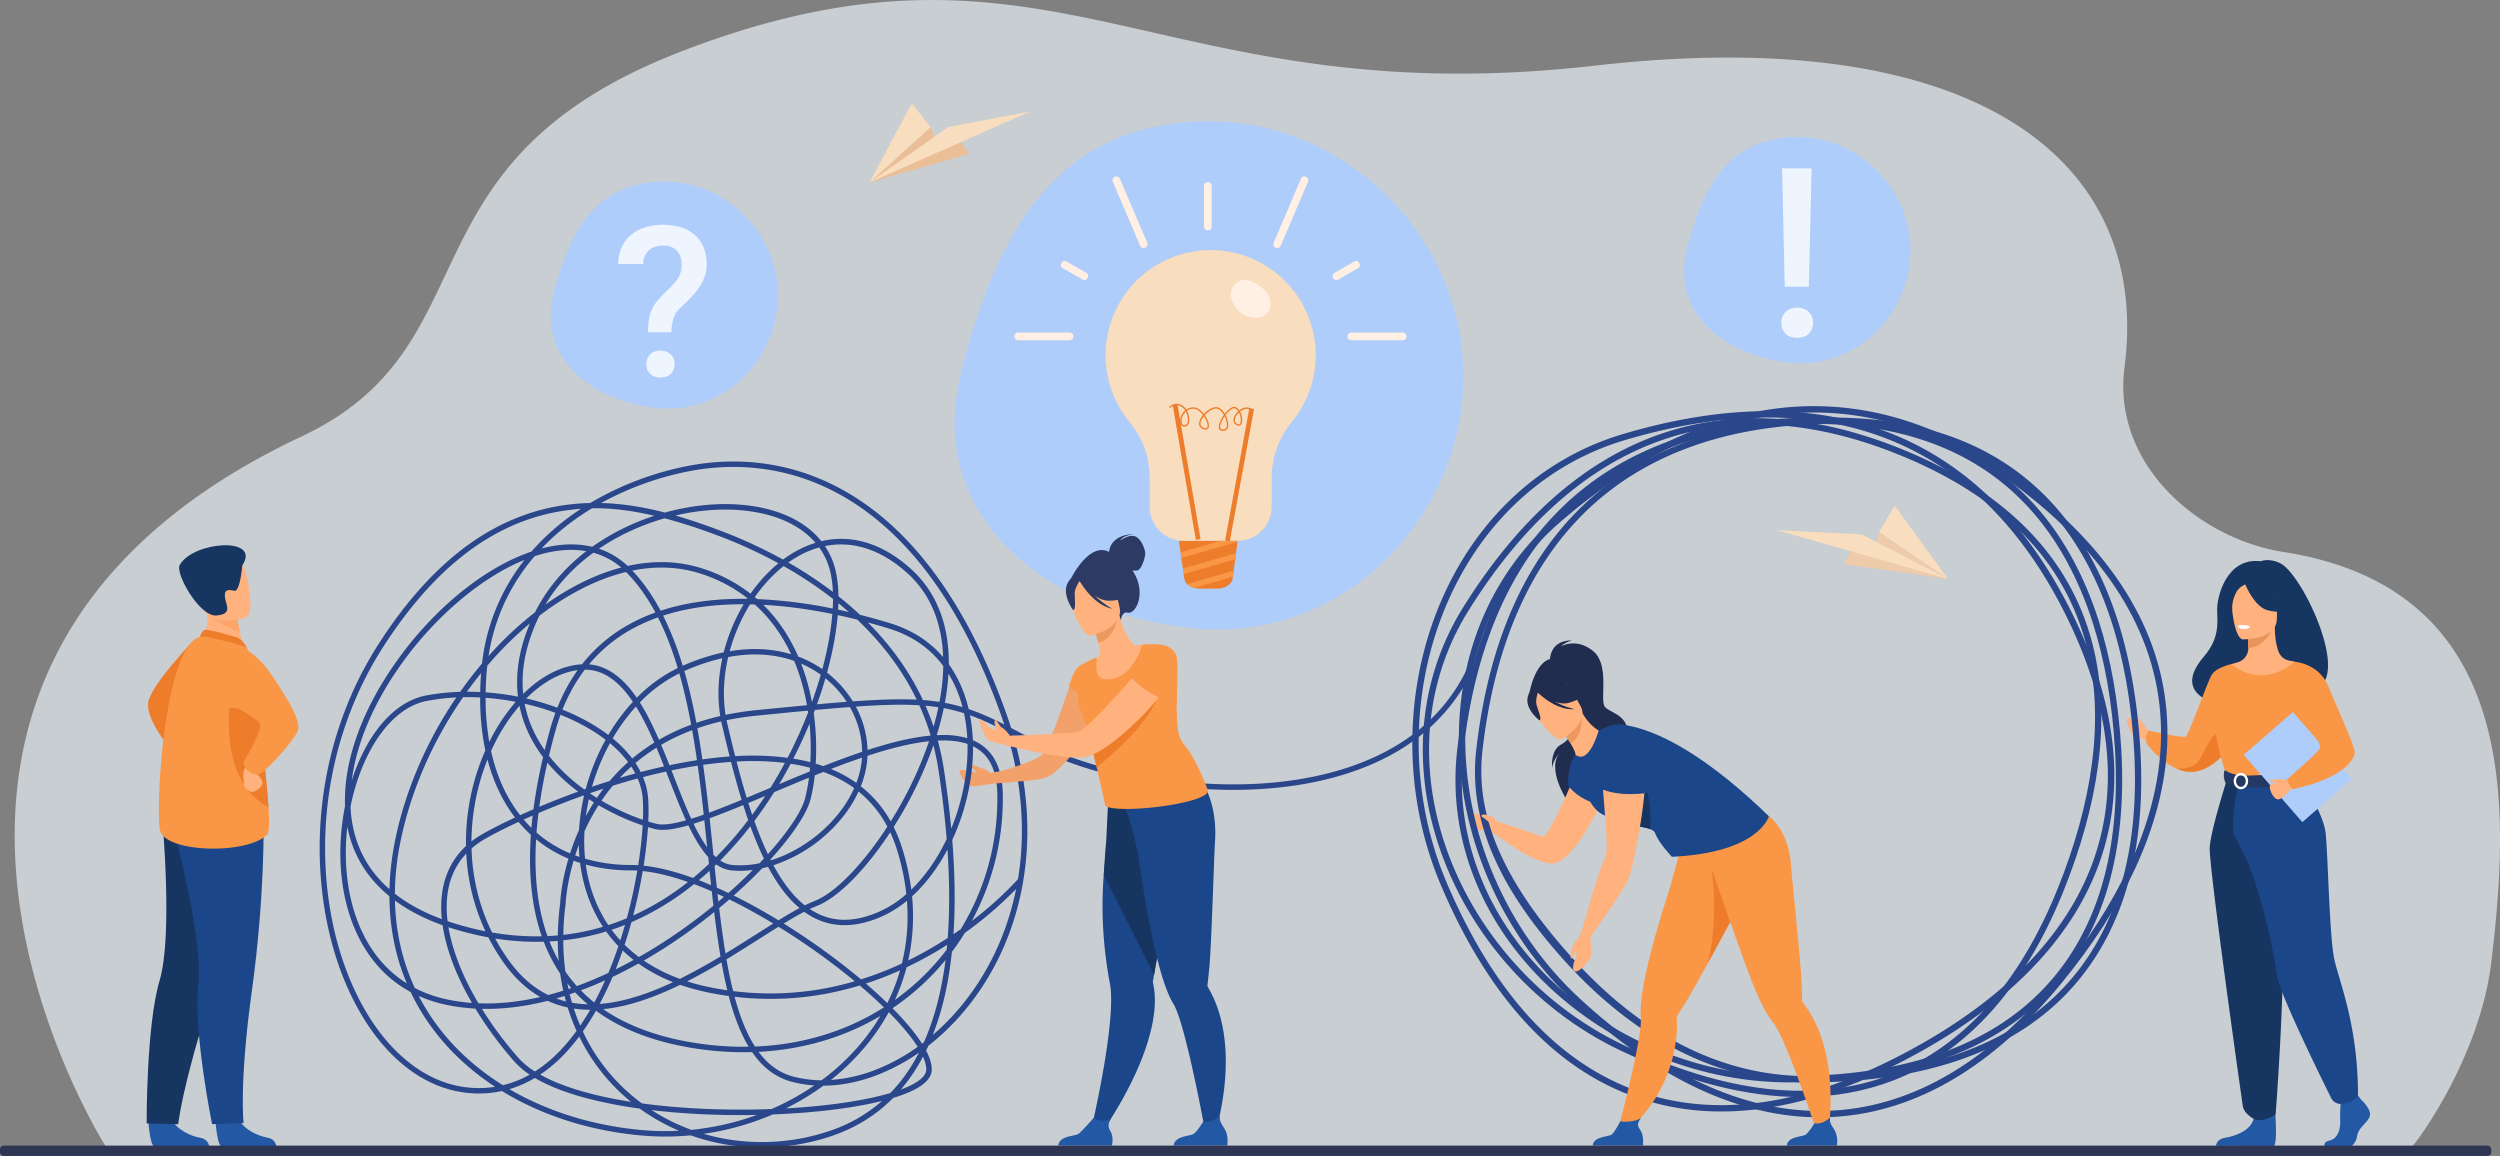 <svg xmlns="http://www.w3.org/2000/svg" viewBox="0 0 2905.28 1343.31"><rect x="0" y="0" width="2905.28" height="1343.31" fill="#808080" stroke="none"/><defs><style>.cls-1,.cls-11{fill:#ebf3fa;}.cls-1{opacity:0.68;}.cls-2{fill:#f2a16b;}.cls-3{fill:#ffb27d;}.cls-4{fill:#ed7d2b;}.cls-5{fill:#2358a5;}.cls-6{fill:#163560;}.cls-7{fill:#1c468a;}.cls-8{fill:#f99746;}.cls-9{fill:#fca56b;}.cls-10{fill:#e8945b;}.cls-12{fill:#f2ccaa;}.cls-13{fill:#fff;}.cls-14{fill:#233862;}.cls-15{fill:#afcdfb;}.cls-16{fill:#2b478b;}.cls-17{opacity:0.8;}.cls-18{fill:#eabe96;}.cls-19{fill:#f9ddbf;}.cls-20{fill:#edcbab;}.cls-21{fill:#202d4f;}.cls-22{fill:#ed985f;}.cls-23{fill:#fff0e3;}.cls-24{fill:#2c3a64;}.cls-25{fill:#2e3552;}</style></defs><g id="Calque_2" data-name="Calque 2"><g id="_лой_1" data-name="‘лой_1"><path class="cls-1" d="M2802.74,1332.74c-53.65,0-163.6,3.81-164.76,5.54h-277.2l-81.13-.17H1553.2l-212.16-.18H781.75l-233.6-.17H125.71l-2.1-4.17-.24-.34a1.52,1.52,0,0,1-.23-.52c-.93-1.39-351.54-553.4,227.33-825.52C577,400.74,457.61,188.14,792.83,59.35c432.22-166,550,75.22,1061.1,16.89,443.88-50.66,646.13,110.69,615,350.65C2454.28,539.61,2554.74,626,2653.84,641.5c273.4,42.75,263.6,293.17,241.25,477.16C2881.31,1232.08,2804.64,1332.74,2802.74,1332.74Z"/><path class="cls-2" d="M1151.2,898.79a18.56,18.56,0,0,0-8.77-5.59c-5.27-1.33-16.65-6.88-15.32-4s7.67,6.35,6.61,8.46c0,0-18.08-5-18.61-1.85s6.37,15.31,14.11,17.91c2.56.86,20.38-2.56,20.38-2.56Z"/><path class="cls-3" d="M1732.8,952.39s-7.1-7.73-16.56-6.5c-4.84.62-11.84-7-11.48-2s7.35,16.37,9.73,18.33c4.68,3.85,15,2.58,15,2.58l12.62,7.78Z"/><path class="cls-4" d="M226.89,742.19s-52.23,54.14-54.69,74.52,25,52.2,25,52.2Z"/><path class="cls-5" d="M250.49,1303.36s1.84,28.72,7.4,29.12c.74,0,28.18,0,28.18,0l35-.28s-.25-8.44-10.49-10.2-27.41-8.92-33.64-22.45C270.42,1285.32,250.49,1303.36,250.49,1303.36Z"/><path class="cls-5" d="M172.44,1303.53s1.85,28.72,7.4,29.12c.74,0,28.19,0,28.19,0l35-.28s-.25-8.44-10.49-10.2-27.41-8.92-33.64-22.45C192.38,1285.49,172.44,1303.53,172.44,1303.53Z"/><path class="cls-6" d="M288.62,994.55s-9,58.63-43,162.75-38.52,149.18-38.52,149.18l-36.67-1s-.56-113.7,15.08-166.06,3-188.62,3-188.62Z"/><path class="cls-7" d="M306.38,953.81s1.49,88.31-13.56,196.79-9.76,154.5-9.76,154.5l-36.6,1.29s-22.11-108.43-16-162.72-30.35-186.19-30.35-186.19Z"/><path class="cls-3" d="M235.08,747.28,254.6,760l28.18-5.32c-.4-2.27-2.28-11.7-4-20.23-.11-.51-.21-1-.31-1.5-1.46-7.26-2.73-13.5-2.73-13.5L249.4,707.91l-9.82-4.31c0,.15.78,8.06.88,9.22C242.35,733.33,235.08,747.28,235.08,747.28Z"/><path class="cls-4" d="M275.53,740.74c-.55-.23-34-10-37.59-8.81s-5.75,8.23-5.75,8.23l54.64,12.23S282.51,743.66,275.53,740.74Z"/><path class="cls-8" d="M186.1,965c5.72,25.81,99.92,28.66,124.15,5.18,2.75-2.68,2.86-15.11,1.78-31.87-2.1-32.73-8.75-82-9.06-107.13a199.1,199.1,0,0,0-4.1-35.86,290.84,290.84,0,0,0-12-42.9s-46-14.78-54.64-12.23C190.74,752.44,180.38,939.16,186.1,965Z"/><path class="cls-4" d="M312,938.28c-2.1-32.73-8.75-82-9.06-107.13a199.1,199.1,0,0,0-4.1-35.86l-27.69-4.83S244.36,901.05,312,938.28Z"/><path class="cls-3" d="M297,892.68a6.5,6.5,0,0,0,2.09,7.53c4,3,6.55,7.92,5.65,11.51s-9.58,9.45-12.59,8.51-9.16-5.64-8.5-7.53-4.16-16.59,3.17-22.26S297,892.68,297,892.68Z"/><path class="cls-8" d="M265.68,745.81s27,5,48.58,36.64S350,837.63,346.1,849.06s-40,51.13-46.19,51.14-16.28-4.49-16.87-14.68c0,0,23.79-39.6,18.77-45.29-2.15-2.44-31.52-26-35.9-14.66C258.66,844.31,265.68,745.81,265.68,745.81Z"/><path class="cls-9" d="M242.44,713.18c5.8,9.78,27.36,18.2,36.35,21.29-.11-.51-.21-1-.31-1.5-1.46-7.26-2.73-13.5-2.73-13.5L249.4,707.91C243.58,707.84,240,709.15,242.44,713.18Z"/><path class="cls-3" d="M285.67,717.84s-42.37,13.32-50.26-13.19-18.67-42.65,8.05-52.28,35-1.08,39.79,7.13S296.49,713.7,285.67,717.84Z"/><path class="cls-6" d="M281.58,657s-2.63,30.88-9,29.55-12.18-2.3-11.23,7,9.83,20-9.84,21.72-48.07-49-42.68-58.61C224.34,628.85,304.05,623.08,281.58,657Z"/><path class="cls-3" d="M2497,850.62s-3.62-6-5.83-9.26-6.61-7.41-7.73-6.35,3.38,5.42,3.18,6.88-7.76-3.44-8.58-4.54c-1.63-2.21-5.95-4.59-6.48-1.81s2.68,11.51,4.14,14,7.55,6.48,10.92,7.68,9.14,4,9.14,4Z"/><path class="cls-6" d="M2650.2,654.71c-12.89-6.69-23.22-2.49-23.22-2.49-39.45-4.63-50.95,41.37-50.42,57.2s2.34,32.83-15.27,53.39c-50.89,59.4,55.68,62,55.68,62,.9-47.46,57.79-30.14,55.3-25.33C2745.19,817,2679.52,669.92,2650.2,654.71Z"/><path class="cls-8" d="M2598.36,856a103.58,103.58,0,0,1-10.61,16c-8.24,10.33-20.95,22.26-36.91,24.61-7.62,1.12-15.07-.52-21.92-3.56h0c-19.38-8.6-33.95-28.38-33.95-28.38a15.94,15.94,0,0,1,2.17-15.64s39.14,8.8,42.86,6.94,25.47-64.5,30.65-72.37,22.82-12,22.82-12Z"/><path class="cls-4" d="M2587.75,872c-8.24,10.33-20.95,22.26-36.91,24.61-7.62,1.12-15.07-.52-21.92-3.56.75.1,20.11,2.49,27.82-11.31,7.87-14.08,16.38-36.45,28.08-29C2589.86,856,2589.64,864,2587.75,872Z"/><path class="cls-5" d="M2744.36,1278.4s11.95,10.9,9.62,18.64-13.11,12.91-14.57,22.37-7.28,14.63-12.52,14.63h-25s-3.86-6.66,5.46-8.67,12.83-13.13,12.25-23.45.87-24.09.87-24.09l19.81-4.59Z"/><path class="cls-5" d="M2643.29,1283s4.3,46.16-.94,48.74l-67.09-.13s0-7.75,10.77-9.47,29.71-8,32.91-22.08S2643.29,1283,2643.29,1283Z"/><path class="cls-3" d="M2691.11,951.82c-13.81-31-22.26-39.85-20.65-49.46,1.2-7.15-3.65-133.36-3.65-133.36-1.64-.5-4.92-1-6.72-1.36a16.84,16.84,0,0,1-12.3-10.7c-2.35-6.58-4.22-16.3-4.17-28.47l-1.77.35-29.74,5.88s.68,9.36.7,18.18v.22a17.13,17.13,0,0,1-12.35,16.54l-7,2s-10.92,31.17-13,63.2,19.85,45.94-.17,109.94C2559.83,1010.15,2698.73,968.93,2691.11,951.82Z"/><path class="cls-10" d="M2612.11,734.7s.68,9.36.7,18.18c16.64-.47,25.43-15.65,29-24.06Z"/><path class="cls-3" d="M2606.55,743.05s39.37.65,39.4-23.87,5.13-41-20-42.41-30,7.9-32,16.08S2596.31,742.25,2606.55,743.05Z"/><path class="cls-6" d="M2608,676.17s10.78,28.77,27.32,33,23.72-.18,23.72-.18a46.83,46.83,0,0,1-15.32-27.67S2616.14,662.47,2608,676.17Z"/><path class="cls-6" d="M2610.68,678.5s-8,3-11.28,8.82a39.59,39.59,0,0,0-5.32,22.52s-8.13-19.56,1-30.62C2604.76,667.49,2610.68,678.5,2610.68,678.5Z"/><path class="cls-11" d="M2615.12,727.84a9.92,9.92,0,0,1-8.15,3.32,7.25,7.25,0,0,1-6.07-4S2608.94,725.22,2615.12,727.84Z"/><path class="cls-8" d="M2694.91,824.83a267.19,267.19,0,0,1,0,31c-.67,11.21-12,26.23-13.62,29.95-4,9.31-8.59,10.83-8.59,10.83l-35.23,8.63-12.38,3L2586,896.62S2568.24,847,2575.38,819a214.54,214.54,0,0,1,18.06-47.36s31.87,31.2,73.37-2.65Z"/><path class="cls-12" d="M2684.6,860.42c-.67,11.21-1.7,21.65-3.31,25.37-4,9.31-8.59,10.83-8.59,10.83l-35.23,8.63-15.3-4.49s51.08-7.74,45.42-51.68Z"/><path class="cls-6" d="M2588.51,904.16s-19.34,60.2-20.58,80.7,37,291.21,38.51,300.65c1.45,8.91,12.5,14.58,12.5,14.58a16.75,16.75,0,0,0,12.35,1c10.07-2.84,13.25-6.25,13.25-6.25s15.05-193.06,5.74-262a1091.86,1091.86,0,0,1-9.43-128.6Z"/><path class="cls-7" d="M2670.46,902.36S2700,942,2702.72,968.71s4.32,120.77,10.18,146.86,27.39,76.3,27.39,157.67c0,0-2.24,4.66-9.15,7.15a76.43,76.43,0,0,1-8,2.22,12.64,12.64,0,0,1-14.14-6.71c-14.56-29.31-60.93-123.84-63.31-143.46-1.68-13.89-16.32-105.79-48.25-159.72-7.67-13,4.7-64.43,4.7-64.43Z"/><path class="cls-13" d="M2614.24,728.49s-.68,2.89-7.87,2.45c0,0-6-.37-5.85-3.55C2600.52,727.39,2606.38,725.13,2614.24,728.49Z"/><path class="cls-14" d="M2585.42,894.86s7.77,6.14,23.19,6.46c18.43.37,64.09-4.7,64.09-4.7a37.62,37.62,0,0,1,1.94,11.65s-55.76,14.07-88.07,2.06C2586.57,910.33,2582.4,902.48,2585.42,894.86Z"/><path class="cls-13" d="M2604.19,917.19c-4.63,0-8.41-4.26-8.41-9.51s3.78-9.52,8.41-9.52,8.41,4.27,8.41,9.52S2608.83,917.19,2604.19,917.19Zm0-16.24c-3.1,0-5.62,3-5.62,6.73s2.52,6.73,5.62,6.73,5.62-3,5.62-6.73S2607.29,901,2604.19,901Z"/><rect class="cls-15" x="2632.24" y="839.68" width="75.75" height="103.7" transform="translate(70.96 1972.61) rotate(-41.05)"/><path class="cls-3" d="M2659.81,905.94s-22.21,3.41-22.15,8.38,4.6,13.95,9.09,14.66c5.7.91,17-13.8,17-13.8Z"/><path class="cls-3" d="M2659.34,907.11s-7.44-2.72-12.9-1.59-10.5.29-9.26,2.28,8.63,1.24,9.8,2,1.19.29,1.19.29Z"/><path class="cls-8" d="M2666.81,769s28,2,38.66,28,31,69.77,31,77.13-11.35,30-72.33,43.06c0,0-6.31-6.63-5.93-11.88,0,0,38.07-32.69,38-36.51-.2-7.23-6.24-16.77-39.66-50.2C2647.47,809.51,2666.81,769,2666.81,769Z"/><path class="cls-16" d="M885.1,1333.54a248.33,248.33,0,0,1-43.82-3.88,243.12,243.12,0,0,1-38.6-10.25,313,313,0,0,1-58.56.06c-60-5.59-115.09-23.55-160.81-51.55a126.73,126.73,0,0,1-33.61,2.64c-28-1.45-54.56-12-78.87-31.34-23.1-18.39-43.05-43.77-59.3-75.44C383,1108.26,369,1038.49,371.84,967.32c3.2-78.84,26.8-154.62,68.26-219.16,32.63-50.8,68.68-90.26,107.16-117.26,33.31-23.38,69.4-38.08,107.26-43.69a251.58,251.58,0,0,1,31.36-2.64A356.68,356.68,0,0,1,796.71,542c46.67-9.54,117.63-11.75,190.68,31.94,75.95,45.42,136.71,130,180.6,251.25q3.77,10.41,7,20.76c10.07,5.21,20.94,11.07,33.08,17.61l.8.43c37.94,20.44,97.12,36.79,158.32,43.75,51,5.79,126.81,7.82,198.09-15.47,66.61-21.77,113.68-60.67,139.88-115.64l5.74,2.73c-27,56.6-75.32,96.62-143.65,119-72.36,23.64-149.13,21.61-200.78,15.74-62-7-122-23.67-160.61-44.48l-.8-.42c-10-5.39-19.08-10.28-27.52-14.71,17.64,60.89,21.06,120.38,10.13,177.26-11.05,57.48-36.65,109.72-74,151.09a275.06,275.06,0,0,1-34.83,32.48c-.85,1.87-1.73,3.73-2.61,5.57,4.36,8.31,7,16.33,6.5,23.26-.75,11.38-13.67,21.38-38.4,29.73-2,.69-4.14,1.36-6.31,2q-30.24,30.6-73,44.79A254.28,254.28,0,0,1,885.1,1333.54Zm-67.34-15.92a237.12,237.12,0,0,0,24.64,5.79A246.44,246.44,0,0,0,963,1314.63a177.07,177.07,0,0,0,62-35.19c-33.4,8.35-78.42,13.81-126.93,15.67-1.89.82-3.81,1.62-5.73,2.4A317.51,317.51,0,0,1,817.76,1317.62ZM592,1265.71c43.82,25.66,96.06,42.16,152.74,47.44a306.84,306.84,0,0,0,44.25.9,234.45,234.45,0,0,1-45.52-25.74,521,521,0,0,1-62.38-12.2c-24.23-6.48-44.11-14.31-59.47-23.43A128.49,128.49,0,0,1,592,1265.71Zm165.29,24.36A229.69,229.69,0,0,0,803.48,1313a312.08,312.08,0,0,0,76-17.3c-23.69.45-47.94.06-71.86-1.27C790.2,1293.42,773.34,1292,757.26,1290.07Zm-11.31-7.8c19.27,2.61,40,4.55,62,5.77,29.63,1.64,59.75,1.85,88.62.78a296.35,296.35,0,0,0,49.75-27.45,139.45,139.45,0,0,1-24.88-3.88c-19.05-4.78-34.66-16.13-47.44-34.83a362.52,362.52,0,0,1-60.76-3.44c-49.29-6.89-89.66-21.85-120.68-44.66-5.13,9-10.25,17-15.24,24.1a217,217,0,0,0,59,76.09Q741,1278.63,746,1282.27Zm210.92-20.59a298.28,298.28,0,0,1-43.55,26.37c47.7-2.63,90.9-8.81,121.31-17.82a180.6,180.6,0,0,0,16.73-19.92,207.14,207.14,0,0,0,16.49-27,229.31,229.31,0,0,1-47.26,25.51C999.11,1257.28,977.56,1261.58,956.87,1261.68Zm-329.15-12.86c24.67,13.83,60.71,24.61,105.47,31.6l-.94-.78a223.08,223.08,0,0,1-59.17-75.13,218.32,218.32,0,0,1-19,22.33A166.32,166.32,0,0,1,627.72,1248.82Zm444.88-20.89a206,206,0,0,1-25.75,38.27c18.56-6.88,29-14.8,29.5-22.51C1076.63,1239.34,1075.36,1234,1072.6,1227.93ZM675.15,591.28c-6.94.51-13.46,1.29-19.69,2.21C618.58,599,583.4,613.29,550.9,636.1c-37.79,26.53-73.27,65.38-105.46,115.49-40.85,63.59-64.1,138.28-67.26,216-2.84,70.09,11,138.74,39,193.3,15.84,30.87,35.22,55.55,57.61,73.38,23.25,18.5,48.56,28.58,75.23,30a121.62,121.62,0,0,0,25.4-1.29c-28.76-18.8-53.49-41.7-73-68.08a254.28,254.28,0,0,1-25.23-42.06c-21.55-11.6-39.26-28.41-52.9-50.27-18.88-30.25-28.83-68.88-28.78-111.73a279.39,279.39,0,0,1,5.45-54c-2-51.61,19.3-111.35,60.07-168.61,39.09-54.9,90.14-98.94,140.06-120.83q8.37-3.68,16.5-6.43a264.82,264.82,0,0,1,23.17-23.4A289.21,289.21,0,0,1,675.15,591.28ZM486.59,1157.4a248,248,0,0,0,21,33.67c20.27,27.45,46.37,51,76.86,70.07a121,121,0,0,0,31.1-12.29,91.94,91.94,0,0,1-18.19-15.64,442.48,442.48,0,0,1-44.93-61.11,222.22,222.22,0,0,1-31.36-3.89A160.51,160.51,0,0,1,486.59,1157.4Zm395,65c11.43,15.41,25.08,24.88,41.39,29a135.29,135.29,0,0,0,31.79,4,264.88,264.88,0,0,0,48.53-46.37,240.58,240.58,0,0,0,19.68-28.27C981.06,1205.58,933,1219.73,881.61,1222.36Zm151.22-46.09a246.39,246.39,0,0,1-24.57,36.68A269.14,269.14,0,0,1,965.62,1255a175.07,175.07,0,0,0,52.65-12.08,224.16,224.16,0,0,0,48.13-26.35c-6-9.51-14.64-20.35-25.67-32.13Q1036.94,1180.41,1032.83,1176.27ZM560,1172.39A438.4,438.4,0,0,0,602.11,1229a87.85,87.85,0,0,0,19.51,16.17,157.94,157.94,0,0,0,27.9-22.81A215.33,215.33,0,0,0,670,1198q-2.89-6.43-5.42-13.11-2.64-6.94-4.84-14.09-3.43-.73-6.8-1.67a110.5,110.5,0,0,1-16.5-6.07C611.74,1169.32,586,1173,560,1172.39Zm141,.37c29.53,20.32,67.36,33.77,113.11,40.17A357.92,357.92,0,0,0,870,1216.4c-8.17-13.59-15.09-30.52-21-51q-1.11-3.9-2.16-7.92-12.66-1.74-25.29-4.4a250,250,0,0,1-31.13-8.62c-19.62,9.54-39.65,17.62-59.45,22.79A196,196,0,0,1,701,1172.76Zm152.68-14.42q.72,2.69,1.47,5.31c6.17,21.57,13.49,39,22.2,52.54,54.88-2.16,106-17.66,149.82-45.52-8.61-8.39-18-16.91-28.06-25.44q-13.83,4.18-27.77,7.27A351.35,351.35,0,0,1,853.69,1158.34Zm183.53,13.34q4.23,4.26,8.15,8.45c9,9.63,18.84,21.21,26.15,32.72l2.14-1.63c8.6-19.32,15.34-41,20.15-65q3-14.68,5-30.57a288.89,288.89,0,0,1-61.54,56Zm69-65.54q-2.28,21.7-6.21,41.33a327.48,327.48,0,0,1-16,55.28,273.18,273.18,0,0,0,24.82-24.21c36-39.87,60.89-90.1,72-145.4a441.34,441.34,0,0,1-59.59,51Q1114.3,1095.45,1106.25,1106.14Zm-439.41,65.92q1.74,5.32,3.71,10.54,1.79,4.71,3.75,9.3,5.72-8.36,11.57-18.4A128.49,128.49,0,0,1,666.84,1172.06Zm-2.09-6.78a120.86,120.86,0,0,0,18.31,1.8,176.72,176.72,0,0,1-14.6-13.79q-3.16,1.11-6.36,2.18Q663.32,1160.42,664.75,1165.28Zm47.12-30c-4.89,11.54-9.92,22-15,31.41a182.45,182.45,0,0,0,32.51-5.62c17.5-4.57,35.26-11.5,52.77-19.72a189.47,189.47,0,0,1-40.2-21.6C732.48,1125.06,722.41,1130.29,711.87,1135.3ZM556,1165.92c24.32,1,48.49-1.92,71.85-7.33-15.91-9.11-30.12-22.4-42.43-39.72a232.4,232.4,0,0,1-17.89-29.54,356.51,356.51,0,0,1-43.32-10.81c-1-.32-2-.64-3.06-1C525.78,1104.79,537.75,1135.11,556,1165.92ZM1006.26,1143c8.85,7.62,17.2,15.22,24.91,22.72a223.44,223.44,0,0,0,14.81-38.08A394.82,394.82,0,0,1,1006.26,1143Zm-524.2,5.17A150.32,150.32,0,0,0,522.27,1162a215,215,0,0,0,26.2,3.52,338.68,338.68,0,0,1-16.72-32.73c-8.91-20.18-14.74-39.57-17.38-57.57-18.6-6.64-38-15.87-55.39-28.7C459.78,1082.65,467.53,1116.83,482.06,1148.15ZM675,1150.92A172.41,172.41,0,0,0,690.6,1165c4.24-7.84,8.46-16.39,12.62-25.73C694.1,1143.42,684.67,1147.33,675,1150.92Zm-28.55,9.4a104.46,104.46,0,0,0,11.28,3.47q-.88-3.16-1.68-6.36Q651.27,1158.95,646.44,1160.32Zm407.1-36.19A229.44,229.44,0,0,1,1040,1162a282.34,282.34,0,0,0,60.13-58.31q.29-2.81.54-5.65c-4.37,2.78-8.88,5.55-13.53,8.27Q1070.54,1116.08,1053.54,1124.13Zm-478.11-33.46a229.77,229.77,0,0,0,15.2,24.52c13.42,18.87,28.84,32.56,46.44,41.13,5.9-1.54,11.74-3.24,17.51-5.06q-2.18-9.78-3.62-19.85l-1.09-1.64a184.25,184.25,0,0,1-18-35.4A304,304,0,0,1,575.43,1090.67ZM852,1151.74a345.6,345.6,0,0,0,118-5.44q11.7-2.58,23.31-6A788,788,0,0,0,904.71,1077c-7,4.31-14.25,8.94-21.84,13.76-12.14,7.7-25.1,15.92-38.62,24.07C846.52,1127.74,849.06,1140.1,852,1151.74Zm-53.46-11.29a249,249,0,0,0,24.4,6.4q11.13,2.36,22.3,4c-2.52-10.34-4.76-21.21-6.79-32.52C825.51,1126,812.13,1133.52,798.51,1140.45Zm-139.21,2.31c.42,2.18.87,4.36,1.35,6.52l3.19-1.09Q661.51,1145.52,659.3,1142.76Zm-2.25-13.69a163.13,163.13,0,0,0,13.25,16.83c12.69-4.62,25-9.8,36.66-15.29q6-14.34,11.64-31-2-2.05-3.87-4.19a156.51,156.51,0,0,1-10.34-12.9q-4.46,1.35-8.94,2.55a274.7,274.7,0,0,1-40.91,7.7A278.08,278.08,0,0,0,657.05,1129.07ZM403.65,960.62a270.42,270.42,0,0,0-1.77,30.18c-.05,41.65,9.57,79.12,27.82,108.36a134.84,134.84,0,0,0,43.05,43.67c-13.26-31.41-20-65.44-20.2-101.31C429.28,1022.53,410.51,996.44,403.65,960.62Zm507.11,112.63a791.72,791.72,0,0,1,89.8,64.88,388.56,388.56,0,0,0,47.54-18.46,230,230,0,0,0,5.86-72.88,128.56,128.56,0,0,1-30.51,18.84c-28.43,12.23-54.28,12.67-76.82,1.32a87.57,87.57,0,0,1-12-7.37C927.33,1063.36,919.35,1068,910.76,1073.25Zm-162.63,43a187.86,187.86,0,0,0,42,21.27c16.12-8,32-16.89,47.17-26-2.78-16.41-5.15-33.68-7.32-51.58-11.58,9.39-23.53,18.42-35.62,26.9C781.5,1095.92,765.88,1106.13,748.13,1116.3Zm-24.52-11.69q-4,11.52-8.12,21.9c7.21-3.55,14.2-7.21,20.9-10.9A164.32,164.32,0,0,1,723.61,1104.61Zm-85.06-10.52a182.54,182.54,0,0,0,10.72,22.49q-1-11.41-1.07-23.17C645,1093.69,641.78,1093.92,638.55,1094.09Zm421.36-52.44a237.94,237.94,0,0,1-4.44,74.51q14.35-7,28.45-15.3c6-3.55,11.85-7.16,17.4-10.77q3.53-46.89-.28-102.77C1089.53,1009,1075.53,1027.46,1059.91,1041.65Zm-334.05,56.29a157.14,157.14,0,0,0,16.59,14.3c18.6-10.54,34.94-21.19,48.22-30.52,13.46-9.45,26.3-19.24,38.38-29.14q-1-8.28-1.89-16.72-10.57-4.6-20.64-8.36a314.34,314.34,0,0,1-72.76,44.26Q730,1085.52,725.86,1097.94Zm109.9-42.69c2.17,18.34,4.55,36,7.34,52.83,12.7-7.71,24.9-15.45,36.37-22.72,6.62-4.2,13-8.26,19.16-12.09l-5.08-3c-15.83-9.38-31.23-17.72-46-25Q841.72,1050.31,835.76,1055.25Zm271.64,38.43v0l0-.07ZM710.77,1080.5q4.1,5.55,8.69,10.7l1.41,1.55q2.77-8.64,5.43-17.9Q718.59,1077.91,710.77,1080.5Zm-138.95,3.13a299.58,299.58,0,0,0,57.74,4.44q-17.31-50-12.62-117.91-4.73-4.3-9.11-9-2.69-2.91-5.24-6c-14.42,6.67-27.14,13.1-37.5,18.9A100.18,100.18,0,0,0,548,986c0,.7,0,1.39.07,2.09A235.15,235.15,0,0,0,571.82,1083.63ZM623,975.35q-3.78,64.81,13.24,112.5,6-.28,12-.82a327.59,327.59,0,0,1,2.71-37.13c.1-2.36,1.19-23.45,9.66-52.07A151.64,151.64,0,0,1,623,975.35Zm43.63,24.85c-8.41,28.78-9.31,49.76-9.32,50.08l0,.29a323.26,323.26,0,0,0-2.67,35.81,266.86,266.86,0,0,0,39.23-7.43c2.28-.61,4.54-1.25,6.81-1.92-14.1-21.51-23.16-46.77-26.54-74.25Q670.28,1001.57,666.59,1000.2Zm440-24q4.73,59.5,1.41,109.46,4.39-3,8.56-6A291,291,0,0,0,1159,922.83c-.42-25.58-8-42.81-23.08-52.66a46.81,46.81,0,0,0-5.13-2.91C1131.08,903.25,1122.47,942.12,1106.59,976.19ZM520.17,1070.5q3,1,6,2a358.39,358.39,0,0,0,37.93,9.74,241.44,241.44,0,0,1-22.26-90.27c-11.17,11.88-18.28,26.38-21.22,43.34A120.32,120.32,0,0,0,520.17,1070.5Zm160.57-65.74c3.6,26.09,12.54,50,26.2,70.31q10.86-3.51,21.51-8c5.17-19.14,9.18-37.86,12.14-55.34q-3.52-.21-6.88-.21A199.59,199.59,0,0,1,680.74,1004.76ZM1130.58,860.2a56.31,56.31,0,0,1,8.78,4.65c16.77,10.94,25.51,30.41,26,57.88a297.93,297.93,0,0,1-36,147.54c31.37-24,50.25-44.85,53.67-48.73,9-55,4.56-112.41-13.32-171.16-15.61-8-29.12-14.33-42.46-19.12a194,194,0,0,1,3.22,26.36C1130.5,858.47,1130.54,859.33,1130.58,860.2ZM852.67,1040.74c14.24,7,29,15.06,44.12,24q4,2.34,7.9,4.75c8.74-5.38,16.91-10.2,24.42-14.22C915,1043.49,903,1027,892.55,1007.37q-3.4.93-6.8,1.68C875.5,1019.69,864.38,1030.34,852.67,1040.74Zm88.41,15.62a81.06,81.06,0,0,0,8.41,4.92c21.08,10.62,44.45,10.13,71.45-1.48a124.53,124.53,0,0,0,32.31-20.72,267.82,267.82,0,0,0-11-51.93,162,162,0,0,0-7.74-19.91c-29.09,44.2-61,76.2-85.4,85.65C946.54,1053.88,943.88,1055,941.08,1056.36Zm-482.17-17.79q22.59,17.72,54.58,29.57a125.29,125.29,0,0,1,.86-34c3.54-20.38,12.65-37.44,27.19-51A265.18,265.18,0,0,1,564,872.1,294.12,294.12,0,0,1,558,810.54q-10-.51-19.83-.32c-35.35,50.94-60.38,108.26-72.41,166A314.63,314.63,0,0,0,458.91,1038.57Zm288-26.28c-2.75,16.36-6.4,33.78-11.06,51.6A308.61,308.61,0,0,0,799.51,1025C780.17,1018.18,762.47,1013.89,746.93,1012.29Zm151.91-6.79c11.17,20.69,23.25,36.13,36.44,46.62,4.06-2,7.91-3.75,11.5-5.15,23-8.9,54.71-41,82.78-83.81l1.63-2.51a130.11,130.11,0,0,0-33.46-40.79c-8,17.54-20.46,34.36-36.61,49.07A172.37,172.37,0,0,1,898.84,1005.5Zm-65,33.35q.5,4.47,1,8.89,3.24-2.73,6.41-5.45Q837.56,1040.52,833.88,1038.85Zm-.8-7.3q6.63,2.94,13.42,6.2c10.22-9,19.75-18,28.51-26.8a108.58,108.58,0,0,1-24.49.61,36.85,36.85,0,0,1-18.07-7l-2,2Q831.74,1019.15,833.08,1031.55ZM1038.52,961a166.48,166.48,0,0,1,9.75,24.25,275.71,275.71,0,0,1,10.76,48.54c14.89-14.36,28.18-32.82,39-54.47q1.07-2.14,2.1-4.3-3.08-37.77-9.38-79.3a294.53,294.53,0,0,0-6-29.58A457.24,457.24,0,0,1,1038.52,961ZM407.35,937.25l.09,1.86c1.63,30.2,11.63,56.58,29.71,78.4a139.17,139.17,0,0,0,15.48,15.85,323.87,323.87,0,0,1,6.89-58.46c11.9-57.07,36.31-113.75,70.74-164.4a243.75,243.75,0,0,0-34.66,4.17c-25.63,5-49.43,26.54-67,60.62C419.09,893.64,411.87,914.92,407.35,937.25Zm404.81,85.62q7,2.69,14.21,5.76-.89-8.28-1.76-16.69Q818.46,1017.6,812.16,1022.87ZM748,1006c16.92,1.8,36.24,6.63,57.35,14.29q8.9-7.3,17.52-15.36l1-.92c-.28-2.66-.55-5.34-.82-8-8.47-9.27-16-22.08-23.09-36.89-16.3,4.65-29.48,6.59-38.37,4.43-2.63-.64-5.48-1.42-8.51-2.32C752.17,974.51,750.52,989.68,748,1006Zm89.08-6a30.52,30.52,0,0,0,14.08,5.22,108,108,0,0,0,31.39-2c1.76-1.85,3.49-3.68,5.17-5.5A396,396,0,0,1,872,960.17,430.09,430.09,0,0,1,837,1000Zm-157.11-2.1a191.87,191.87,0,0,0,53.79,7.3q3.85,0,7.91.26c2.68-17,4.36-32.65,5.16-46.22a273.47,273.47,0,0,1-51.2-23.51q-4.12,6.45-7.86,13.24c-3.16,5.73-6,11.43-8.52,17A207.47,207.47,0,0,0,679.92,997.92Zm215.43.88.51,1c21.39-6.71,42.77-19,61-35.57,15.92-14.51,28.07-31.11,35.71-48.34a143.34,143.34,0,0,0-31.63-17.22c-1.38-.55-2.76-1.07-4.16-1.58q-5,2-10,4a207.29,207.29,0,0,1-5,28.29C937.44,945.8,920.57,971.06,895.35,998.8Zm-66.27-5.47c1,1,1.92,1.9,2.9,2.77A427.55,427.55,0,0,0,869.48,953q-3-8.53-5.75-17.41c-13.85,5.71-27,10.94-39.06,15.33,1.46,13.5,2.84,27,4.21,40.36C829,992,829,992.66,829.08,993.33Zm-160.63.77q2.43.92,4.9,1.75-.6-6.84-.75-13.77Q670.31,988.25,668.45,994.1Zm208.16-40c2.49,7,5.09,13.88,7.82,20.54q3.89,9.48,7.91,18c23.91-26.57,39.36-50,43.21-64.88a196.23,196.23,0,0,0,4.48-24c-13.72,5.58-27.27,11.27-40.36,16.79Q888.71,938,876.61,954.14ZM623.48,967.49a145.05,145.05,0,0,0,39,24.23,265.4,265.4,0,0,1,10.45-27.27,236.4,236.4,0,0,1,5.74-39.54l-.62-.44C659.64,931,642,938,625.76,944.88Q624.33,956.43,623.48,967.49ZM806,957.29a176.34,176.34,0,0,0,15.78,27.35q-1.6-15.69-3.29-31.49C814.2,954.66,810,956.05,806,957.29ZM566.52,882.6a264.17,264.17,0,0,0-18.65,95.25A110,110,0,0,1,562,968.51c10.14-5.67,22.51-11.94,36.51-18.46C584,931.14,573.27,908.47,566.52,882.6Zm523.31-22a300.45,300.45,0,0,1,7.2,34.11q5.38,35.43,8.42,68.21c12.9-31.44,19.62-66.18,18.91-98.35C1114.5,861.22,1102.82,860.06,1089.83,860.64ZM608.58,952.41c1.28,1.5,2.58,3,3.91,4.4q2.49,2.69,5.08,5.22.61-7,1.46-14.25Q613.69,950.11,608.58,952.41Zm144.79,2.3c3.46,1.07,6.7,2,9.65,2.68,7.59,1.85,19.44.06,34.14-4.09-6.71-14.68-13.08-31-19.57-47.64l-3.54-9c-9.29,2-18.27,4.19-26.82,6.42a80,80,0,0,1,6.06,25.32A234.9,234.9,0,0,1,753.37,954.71Zm247-40.93a135.4,135.4,0,0,1,34.76,40.74,448.66,448.66,0,0,0,44.53-93.1c-21.49,2.27-46,8.56-71.48,16.93A109.26,109.26,0,0,1,1000.33,913.78ZM699.05,930.49a268.39,268.39,0,0,0,48.06,22.19A223.34,223.34,0,0,0,747,928.8,74,74,0,0,0,741,904.68c-9.65,2.61-19.3,5.42-28.85,8.4Q705.23,921.39,699.05,930.49Zm81.3-35.21,3.15,8.07c6.59,16.87,13,33.43,19.8,48.14q6.91-2.15,14.52-4.83c-2.09-19-4.34-38.08-7-56.89C800.45,891.36,790.24,893.23,780.35,895.28Zm-96,33.45c-1.44,6.52-2.6,13.07-3.47,19.61.44-.8.87-1.61,1.32-2.41q3.8-6.91,8-13.46C688.2,931.26,686.25,930,684.31,928.73ZM570.68,872.79c6.45,29,17.76,54.12,33.75,74.54q7.49-3.41,15.5-6.86,3.78-28.89,11.15-60.59a158.73,158.73,0,0,1-16.25-26.61,140.56,140.56,0,0,1-11.16-33,213.4,213.4,0,0,0-31,48.2C572,869.87,571.34,871.33,570.68,872.79ZM869.62,933.2q2.18,6.9,4.47,13.69,7.86-10.67,15.24-21.95C882.64,927.76,876.05,930.53,869.62,933.2Zm-52.48-44.34c2.56,18.38,4.78,37,6.82,55.58,11.82-4.32,24.59-9.42,37.88-14.9-4.36-14.28-8.43-29.08-12.3-44.11C838.66,886.18,827.82,887.36,817.14,888.86Zm-181-2.58q-6,26.69-9.41,51.31c14.16-6,29.34-11.92,45.12-17.63A208.34,208.34,0,0,1,636.13,886.28Zm49.73,35.91c2.57,1.74,5.16,3.4,7.75,5q3.69-5.46,7.66-10.65c-5.13,1.68-10.24,3.39-15.29,5.14ZM856,885c3.62,14,7.51,28.16,11.76,42.07,8.39-3.49,17-7.11,25.62-10.75l2-.85q8.75-14,16.71-28.86A318.83,318.83,0,0,0,856,885Zm-218-6.62a201,201,0,0,0,41,39l1.7-.6a253.32,253.32,0,0,1,18.82-49.08q2.07-4.08,4.27-8l0,0c-14.66-11.24-32.55-21.08-52.39-29q-3.3,9.07-6,18.77Q641.3,864.25,637.94,878.42Zm70.87-14.69q-1.86,3.39-3.63,6.88A246.12,246.12,0,0,0,688,914.29c6.77-2.3,13.63-4.55,20.53-6.72a220.66,220.66,0,0,1,21.42-21.92A129.64,129.64,0,0,0,708.81,863.73Zm210,23.85q-6.42,12.09-13.39,23.72c11.57-4.86,23.46-9.82,35.47-14.68.14-1.45.27-2.91.39-4.39A212.37,212.37,0,0,0,918.76,887.58Zm46.76,6.1a150.67,150.67,0,0,1,29.53,16.16,103.45,103.45,0,0,0,6.61-29.32C989.74,884.55,977.63,889,965.52,893.68Zm-356-243c-1.94.79-3.9,1.61-5.86,2.47-48.18,21.13-99.56,65.51-137.44,118.71-32.34,45.41-52.16,92.3-57.53,135.14a226.68,226.68,0,0,1,14.23-34.61c18.51-35.85,43.89-58.56,71.47-64A253.83,253.83,0,0,1,534.76,804q12.15-17.25,25.41-32.94a236.54,236.54,0,0,1,49.35-120.38ZM733.6,890.89q-7,6.24-13.39,13.1,9-2.67,18.06-5.14Q736.17,894.83,733.6,890.89Zm4.84-4.2a100,100,0,0,1,6.11,10.48q13.8-3.61,27.14-6.56c-2.89-7.29-5.82-14.56-8.83-21.69q-4.59,2.87-9,6Q745.86,880.44,738.44,886.69Zm209.48.81c3,.88,5.88,1.81,8.73,2.81,15.16-5.95,30.37-11.62,45.23-16.62a106.83,106.83,0,0,0-14.27-52c-12.36.92-25.83,2.06-40.61,3.41-.45,1.18-.89,2.35-1.35,3.53A296.86,296.86,0,0,1,947.92,887.5ZM768.35,865.59c3.3,7.79,6.49,15.72,9.63,23.67q16.37-3.43,32-5.83-2.55-17.64-5.6-34.9A235.48,235.48,0,0,0,768.35,865.59Zm153.53,16q10.27,1.68,19.8,4.15a291.12,291.12,0,0,0-.94-44.86Q932.13,861.74,921.88,881.62ZM810.42,846.34c2.14,11.91,4.06,24,5.82,36.17q16.31-2.31,31.69-3.41c-3-12-5.93-24-8.77-36.11-.36-1.54-.7-3.09-1-4.64A272.47,272.47,0,0,0,810.42,846.34ZM712,858.12a137.12,137.12,0,0,1,22.76,23.37q7.46-6.24,15.47-11.83,4.95-3.45,10.11-6.65c-6.55-15.1-13.53-29.45-21.27-41.92A218.51,218.51,0,0,0,712,858.12Zm163.41,20a296.64,296.64,0,0,1,39.85,2.56,532.86,532.86,0,0,0,23.89-52.8c-.1-.67-.2-1.34-.31-2-17.89,1.67-37.64,3.61-59.57,5.8A326.74,326.74,0,0,0,844.34,837c.31,1.53.64,3,1,4.56,2.82,12,5.81,24.48,9,37.15l2.79-.14Q866.47,878.08,875.4,878.07ZM609.69,817.81a133.18,133.18,0,0,0,10.86,32.71A151.63,151.63,0,0,0,633,871.75q2.88-11.79,6.24-24,2.76-10,6.18-19.36A290.39,290.39,0,0,0,609.69,817.81Zm384.88,3.34a113.09,113.09,0,0,1,13.63,50.45c7.75-2.52,15.4-4.84,22.87-6.91q28.41-7.86,50.48-9.86a285.85,285.85,0,0,0-13.21-35.23C1048.46,818.4,1025,819,994.57,821.15ZM564.33,810.94a296.3,296.3,0,0,0,4.27,51.39,216.79,216.79,0,0,1,30.71-46.72A300.7,300.7,0,0,0,564.33,810.94Zm179.23,5.37c8.17,12.91,15.46,27.77,22.27,43.4a242.34,242.34,0,0,1,37.37-17.53Q800,825,796.15,808.45,793,795,789.43,782.54A166.84,166.84,0,0,0,743.56,816.31ZM1096,854.14a96.41,96.41,0,0,1,28.12,3.72,185.27,185.27,0,0,0-3.84-29,190.32,190.32,0,0,0-23.49-5.92c-2.16,10.3-4.9,20.78-8.19,31.36C1091.12,854.21,1093.58,854.14,1096,854.14ZM653.66,824.7c19.73,7.84,37.89,17.74,53.3,29.44a223.24,223.24,0,0,1,28.54-38.56c-16.85-25.07-35.17-37.33-55.89-37.37A195.53,195.53,0,0,0,653.66,824.7Zm421.87-4.57q5.23,11.94,9.38,24.3,3.24-11.37,5.6-22.52C1085.7,821.17,1080.74,820.58,1075.53,820.13Zm50.13,3.88c13.29,4.51,26.52,10.44,41.36,17.89q-2.37-7.26-5-14.54c-43.38-119.88-103.23-203.31-177.89-248-71.3-42.65-140.59-40.49-186.15-31.17a352.61,352.61,0,0,0-99.42,36.37c25.51.66,50.2,4.9,74.09,11.09,30.86-8.54,62.71-11.71,91.86-8.8,40.3,4,71.44,18.86,90,42.05,35.24-8.32,71.26,2.6,104.1,32.23,29.45,26.56,44.34,64.36,44,110.77,1,1.32,1.87,2.65,2.77,4A148.8,148.8,0,0,1,1125.66,824Zm-330.4-44.18q3.76,13,7.08,27.16,3.79,16.21,6.92,33A282.46,282.46,0,0,1,837,832.09c-3.42-21.4-2.55-44.28,2.45-67.14A232.14,232.14,0,0,0,795.26,779.83Zm51-16.27c-5.36,22.87-6.44,45.78-3.07,67.16a330.85,330.85,0,0,1,35.41-5.43c21.84-2.18,41.45-4.1,59.17-5.74a258.15,258.15,0,0,0-7.21-30.17,222,222,0,0,0-7.7-21.37C899.83,759.92,873.88,758.44,846.29,763.56ZM611.62,811.67a292.42,292.42,0,0,1,36.1,10.76,204.1,204.1,0,0,1,23.55-43.63C650.73,781.52,630.06,793.16,611.62,811.67ZM1098,816.75a195.42,195.42,0,0,1,20.54,5,142.88,142.88,0,0,0-16.31-38.87,261.25,261.25,0,0,1-4,32.67C1098.16,815.93,1098.09,816.34,1098,816.75ZM959.25,788.28c-2.88,10-6.16,20.06-9.83,30.2,12.43-1.11,23.89-2.08,34.5-2.88A118.93,118.93,0,0,0,959.25,788.28ZM931,771.19c2.16,5.59,4,11.06,5.64,16.34a261.24,261.24,0,0,1,6.92,28.4c3.86-10.7,7.28-21.33,10.26-31.79q-2.72-1.95-5.53-3.76A121.36,121.36,0,0,0,931,771.19Zm141.52,42.35c4.22.31,8.28.7,12.23,1.18q3.54.43,7,1l.24-1.3a246.22,246.22,0,0,0,4.19-40.45c-15.52-20.83-36.85-35.51-63.49-43.66-7.41-2.26-15.49-4.61-24.13-6.93Q1049.63,764.56,1072.55,813.54ZM961.12,781.66a125,125,0,0,1,30,33.41c30.9-2.21,54.37-2.93,74.21-2q-24.45-50.67-69.15-93c-7.24-1.81-14.81-3.57-22.63-5.25C971.82,735.22,967.62,758,961.12,781.66Zm-276.61-9.6c20.62,1.73,38.85,14.52,55.49,38.83a172.22,172.22,0,0,1,47.62-34.53c-6.65-22.11-14.29-41.69-23-58.88a203.2,203.2,0,0,0-29.76,13.29A173.81,173.81,0,0,0,684.51,772.06ZM564.39,804.6a308.92,308.92,0,0,1,37.57,5c-3.29-27,1.35-55.49,13.89-85.22a411.74,411.74,0,0,0-49.58,49.3q-.45,4-.77,8.11Q564.6,793.44,564.39,804.6Zm62.44-89c-.56,1.12-1.1,2.26-1.64,3.4-14.26,30.6-20,59.83-17.18,87.37,20.76-20.5,44.26-32.82,67.51-34.36l.89-.06a180,180,0,0,1,55.38-46.74,209.15,209.15,0,0,1,29.86-13.4c-9.73-18.1-20.72-33.39-33.07-46l-1.05-1.07c-21.31,5.14-43.2,14.17-65.28,27A330.44,330.44,0,0,0,626.83,715.59Zm-83.21,88.27q7.18,0,14.43.35c.13-7.15.48-14.46,1-21.89q-8.45,10.42-16.44,21.54Zm384-40.88a128.8,128.8,0,0,1,24.09,12q2,1.28,3.91,2.61c6.13-22.82,10.08-44.61,11.64-64.07A557.14,557.14,0,0,0,887,702.85C905.9,721.42,918.82,742.67,927.65,763Zm-157-47.56a365.24,365.24,0,0,1,22.77,58.27,236.25,236.25,0,0,1,47.64-15.59,214,214,0,0,1,10.13-30,209.62,209.62,0,0,1,13.09-25.87h-1C831.8,702.19,800.08,705.89,770.68,715.42Zm228.62-1c12.88,3.25,24.73,6.61,35.24,9.83,25.13,7.69,45.77,20.92,61.55,39.43-1.18-34.29-11.49-70.45-41.75-97.74S991,628,958.64,634.59A86.34,86.34,0,0,1,971,662.78a137,137,0,0,1,3.35,30.11q9.09,7.22,17.94,15.09Q995.87,711.15,999.3,714.37Zm-378-68a234.29,234.29,0,0,0-30.22,44.51,231.91,231.91,0,0,0-23.27,71.39,406.73,406.73,0,0,1,54-50.81c10.66-21.23,28.85-47.37,59.58-71q-4.65-.82-9.51-1.2C656.19,638.11,639.23,640.48,621.28,646.37Zm256.3,107.85a144.1,144.1,0,0,1,41.84,6c-9.31-19.85-22.76-40.3-42.21-57.78-1.84-.06-3.67-.11-5.52-.15a202.49,202.49,0,0,0-14.62,28.25A208,208,0,0,0,848,756.8,176,176,0,0,1,877.58,754.22ZM974,708.48q6.35,1.35,12.46,2.77-6-5.29-12.14-10.27Q974.2,704.67,974,708.48ZM734.82,663.07C747.1,676,758,691.51,767.73,709.71c31.88-10.47,66.38-14.22,100.49-13.82.15-.22.29-.44.43-.66a174.79,174.79,0,0,0-54.76-28.68C789.2,658.61,762.55,657.5,734.82,663.07Zm145,33.12a552.71,552.71,0,0,1,87.93,11q.3-5.74.33-11.17a464.3,464.3,0,0,0-57.48-38.14,169.5,169.5,0,0,0-33.4,36.07C878.06,694.68,878.93,695.43,879.8,696.19ZM689.55,642.36c-20.06,14.65-40.18,34.23-55.56,60q12.36-8.77,25.07-16.18c21.2-12.33,42.27-21.24,62.87-26.66A84.65,84.65,0,0,0,689.55,642.36Zm79.15,10.88a153,153,0,0,1,47.13,7.27,181.12,181.12,0,0,1,56.4,29.43,177.2,177.2,0,0,1,32.36-35.39,553.06,553.06,0,0,0-71.69-32.67c-22.71-8.47-42.71-14.83-60.53-19.52A271.89,271.89,0,0,0,728.53,619a256.65,256.65,0,0,0-32.41,18.68,91.69,91.69,0,0,1,33.32,20A180.45,180.45,0,0,1,768.7,653.24Zm147.41.47a470.9,470.9,0,0,1,51.79,34.17,123.26,123.26,0,0,0-3.06-23.6A79.89,79.89,0,0,0,952,636.19a110.35,110.35,0,0,0-26.7,11.54Q920.63,650.47,916.11,653.71ZM785,599.08c17.13,4.95,33.84,10.78,50.12,16.85A558.45,558.45,0,0,1,910,650.29a135.29,135.29,0,0,1,12-8,119.43,119.43,0,0,1,25.67-11.48c-17.7-20.63-46.64-33.86-83.84-37.57C838.83,590.71,811.71,592.82,785,599.08Zm-97-8.38a287.65,287.65,0,0,0-43,31.54q-8.19,7.31-15.59,15.11c15.05-3.94,29.41-5.41,42.93-4.38a100.69,100.69,0,0,1,15.86,2.47,259.51,259.51,0,0,1,37.56-22.12,277.77,277.77,0,0,1,34.64-13.94C730.82,592.45,707.62,590.35,688,590.7Z"/><path class="cls-15" d="M643.59,340c17.76-69,47.78-129,129-129,71.27,0,135.92,62.79,131.22,140.16-4.32,71.14-66.1,131.4-141.72,122.93C691.3,466.12,623.25,419.05,643.59,340Z"/><g class="cls-17"><path class="cls-13" d="M753.15,386.16a94.06,94.06,0,0,1,1-14.73,44.25,44.25,0,0,1,9.37-21.29,107.67,107.67,0,0,1,9.06-9.9q4-3.93,7.57-7.45a60,60,0,0,0,6.2-7.21,33,33,0,0,0,4.24-7.88,26.6,26.6,0,0,0,1.55-9.3q0-11.2-5.55-17.11t-16.28-5.91a29.2,29.2,0,0,0-8.34,1.2,20.64,20.64,0,0,0-7.28,3.81,19.49,19.49,0,0,0-5.19,6.68,22.3,22.3,0,0,0-2,9.78h-29a47.05,47.05,0,0,1,4.11-19.74,40.84,40.84,0,0,1,11-14.31A47.55,47.55,0,0,1,750,264.1a74.07,74.07,0,0,1,41.8.18,43.51,43.51,0,0,1,16,9.06,38.59,38.59,0,0,1,10,14.55,52.35,52.35,0,0,1,3.4,19.44A42.13,42.13,0,0,1,818.62,322,55.63,55.63,0,0,1,812,334.76a92.16,92.16,0,0,1-9.55,11.45q-5.35,5.49-11.09,10.85a29.63,29.63,0,0,0-8.76,13.06,56.58,56.58,0,0,0-2.33,16Zm-2,37.09a17.41,17.41,0,0,1,1.08-6.2,14.1,14.1,0,0,1,8.28-8.35,21.07,21.07,0,0,1,14,0,14.35,14.35,0,0,1,5.13,3.34,15.12,15.12,0,0,1,3.22,5,16.79,16.79,0,0,1,1.13,6.2,15.12,15.12,0,0,1-4.29,11q-4.3,4.41-12.17,4.41t-12.1-4.41A15.2,15.2,0,0,1,751.12,423.25Z"/></g><polygon class="cls-18" points="1126.32 178.76 1010.52 212.04 1081.49 147.7 1087.86 164.28 1117.31 165.48 1126.32 178.76"/><polygon class="cls-19" points="1010.52 212.04 1101.79 147.68 1197.47 129.43 1010.52 212.04"/><polygon class="cls-19" points="1081.49 147.7 1010.52 212.04 1059.6 120.08 1081.49 147.7"/><polygon class="cls-20" points="2143.1 655.6 2263.79 672.79 2183.69 618.22 2179.62 635.72 2150.28 641.04 2143.1 655.6"/><polygon class="cls-19" points="2263.79 672.79 2163.35 621.03 2064.92 616.11 2263.79 672.79"/><polygon class="cls-19" points="2183.69 618.22 2263.79 672.79 2201.77 587.49 2183.69 618.22"/><path class="cls-16" d="M2079.29,1255.75c-113.33,0-225.6-50-300.35-133.68-64-71.68-93.63-160.57-83.45-250.3l1.52.17-1.52-.17c13.94-122.72,55.41-217.81,123.27-282.63,64.37-61.49,152-95.47,260.45-101,126.87-6.47,224.51,29.67,290.17,107.42,28.72,34,51.31,76.17,67.15,125.31,14.42,44.73,23.36,95.53,26.56,151,3.38,58.57-1.8,111.81-15.42,158.23-13.9,47.39-36.72,88.13-67.82,121.08C2314.35,1220.56,2213.23,1255.75,2079.29,1255.75Zm28.32-765.29q-13.87,0-28.24.74c-107.7,5.49-194.67,39.18-258.49,100.15-67.34,64.32-108.5,158.78-122.35,280.77C1688.44,961,1717.81,1049,1781.23,1120c74.16,83.07,185.59,132.66,298.06,132.66,133.06,0,233.44-34.86,298.33-103.61,30.78-32.61,53.36-72.93,67.12-119.85,13.51-46.09,18.66-99,15.3-157.2-3.19-55.19-12.08-105.74-26.42-150.23-15.71-48.75-38.11-90.56-66.58-124.27C2307,526.42,2219.79,490.46,2107.61,490.46Z"/><path class="cls-16" d="M2079.29,1257.87c-113.92,0-226.79-50.24-301.92-134.39-63.91-71.58-93.77-160.23-84.21-249.84h0l.48-4.2h0c14.23-122.21,55.83-217,123.67-281.82,64.75-61.85,152.83-96,261.8-101.58,127.58-6.51,225.79,29.89,291.89,108.16,28.91,34.23,51.63,76.63,67.56,126,14.47,44.9,23.44,95.87,26.65,151.51,3.4,58.82-1.81,112.3-15.5,159-14,47.72-37,88.75-68.31,122C2315.47,1222.46,2213.83,1257.87,2079.29,1257.87Zm28.32-765.29c-9.17,0-18.63.24-28.14.73-107.17,5.46-193.68,39-257.13,99.57-67,64-107.91,158-121.7,279.48-10,88.24,19.16,175.7,82.16,246.26,73.78,82.63,184.61,132,296.49,132,132.46,0,232.31-34.63,296.79-103,30.54-32.35,53-72.39,66.63-119,13.44-45.85,18.56-98.5,15.21-156.48-3.17-55-12-105.38-26.31-149.7-15.63-48.49-37.9-90.06-66.19-123.55C2305.84,528.35,2219.1,492.58,2107.61,492.58Z"/><path class="cls-16" d="M2092.93,1272.78c-63.64,0-133.68-18.08-209.43-54.16-102.31-48.73-182.18-142.13-213.67-249.84-26.95-92.24-15.49-185.23,32.3-261.86,65.35-104.8,143.68-172.81,232.83-202.16,84.55-27.83,178.27-20.82,278.56,20.82,117.33,48.72,189.93,123.33,215.78,221.76,11.3,43,13.57,90.83,6.74,142-6.22,46.59-20,96.3-40.95,147.74-22.14,54.34-49.71,100.17-82,136.23-32.93,36.81-71.05,63.77-113.31,80.15Q2150,1272.78,2092.93,1272.78Zm-389.51-565,1.3.81c-47.31,75.88-58.66,168-32,259.38,31.24,106.89,110.51,199.58,212,247.94,120.13,57.22,225.74,68.91,313.9,34.75,41.8-16.2,79.53-42.9,112.13-79.34,32-35.8,59.41-81.33,81.41-135.34,20.85-51.21,34.57-100.66,40.75-147,6.78-50.77,4.53-98.16-6.67-140.83-25.59-97.45-97.59-171.37-214-219.71-99.6-41.35-192.6-48.33-276.44-20.73-88.45,29.11-166.23,96.69-231.19,200.87Z"/><path class="cls-16" d="M2092.93,1274.89c-63.84,0-134.61-18.29-210.34-54.35-102.85-49-183.14-142.89-214.79-251.17-27.13-92.82-15.58-186.42,32.53-263.57,65.62-105.23,144.34-173.55,234-203,85-28,179.27-21,280,20.87,118,49,191,124.08,217,223.18,11.37,43.33,13.66,91.38,6.79,142.83-6.24,46.76-20.07,96.64-41.09,148.25-22.23,54.56-49.93,100.6-82.34,136.84-33.16,37.06-71.55,64.21-114.12,80.71C2167.27,1268.35,2131.05,1274.89,2092.93,1274.89ZM1706.52,709.66c-47,75.36-58.26,166.87-31.72,257.67,31.07,106.32,109.93,198.51,210.93,246.62,119.59,57,224.63,68.63,312.22,34.68,41.49-16.07,78.94-42.58,111.32-78.78,31.86-35.61,59.12-80.93,81-134.72,20.79-51,34.45-100.32,40.61-146.47,6.74-50.5,4.52-97.61-6.62-140-25.41-96.78-97-170.23-212.75-218.29-99.12-41.16-191.63-48.11-275-20.68C1848.61,538.63,1771.21,605.91,1706.52,709.66Z"/><path class="cls-16" d="M2114.46,1296.33c-92.35,0-187.21-44.38-282.31-132.15-86.21-79.57-136.54-196.42-134.63-312.58,1.64-99.46,41.5-187.89,112.25-249l1,1.2-1-1.2C1906.53,519,2004.85,475.8,2102,474.14c92.1-1.59,182.66,34.09,269,106,101.07,84.17,150,180.2,145.33,285.45-2,46-14.44,94-36.89,142.48-20.44,44.16-49.31,89.08-85.81,133.51-38.55,46.94-79.88,83.8-122.83,109.55-43.85,26.3-89.81,41.27-136.61,44.5Q2124.37,1296.32,2114.46,1296.33Zm-6.61-819.08c-1.94,0-3.87,0-5.81.05-96.38,1.66-194,44.62-290.2,127.69-70.06,60.51-109.53,148.11-111.15,246.67-1.9,115.27,48,231.23,133.6,310.19,101.23,93.42,202.06,137.38,299.71,130.64,46.3-3.2,91.79-18,135.21-44,42.63-25.57,83.68-62.19,122-108.85,36.33-44.22,65.06-88.92,85.38-132.83,22.28-48.12,34.6-95.66,36.61-141.29,4.59-104.2-43.93-199.38-144.19-282.87C2285,512.68,2197.2,477.25,2107.85,477.25Z"/><path class="cls-16" d="M2114.46,1298.45h0c-92.86,0-188.33-44.65-283.75-132.72-86.65-80-137.23-197.41-135.31-314.16,1.64-99.33,41.18-187.73,111.39-249.18h0l3.21-2.77h0c96.63-83,194.85-125.93,292-127.6,92.63-1.61,183.65,34.24,270.44,106.52,101.6,84.61,150.75,181.22,146.08,287.17-2,46.32-14.51,94.52-37.08,143.27-20.52,44.32-49.48,89.39-86.1,134-38.7,47.12-80.21,84.14-123.37,110-44.14,26.47-90.42,41.54-137.55,44.79-6.59.45-13.29.69-19.91.69Zm-6.61-819.08c-1.93,0-3.84,0-5.77.05-95.87,1.64-193.06,44.43-288.86,127.18-69.59,60.11-108.81,147.15-110.42,245.09-1.89,114.68,47.81,230,132.93,308.6,94.09,86.84,187.76,130.75,278.74,130.75q9.72,0,19.39-.66c46-3.17,91.13-17.9,134.26-43.76,42.43-25.44,83.29-61.91,121.46-108.37,36.21-44.09,64.84-88.63,85.09-132.38,22.16-47.87,34.41-95.14,36.41-140.49,4.56-103.51-43.7-198.11-143.43-281.16C2284.1,514.65,2196.69,479.37,2107.85,479.37Z"/><path class="cls-16" d="M2000.48,1289.54c-36.23,0-70.78-6-103.14-18-92.6-34.38-167-116.54-221.13-244.2-45.8-108-43.54-235.21,6-340.28,42.45-90,115.2-154.13,204.83-180.68,122.6-36.32,230-35.22,319.2,3.27,84.61,36.5,152.41,106.28,201.51,207.41,57.44,118.31,62.45,226,14.88,320-20.81,41.12-51.86,79.69-92.29,114.64-36.81,31.82-81.62,60.87-133.17,86.33-54.46,26.9-107.3,43.47-157,49.25A343.77,343.77,0,0,1,2000.48,1289.54Zm-113-781.7.45,1.52c-88.75,26.29-160.8,89.86-202.86,179-49.2,104.26-51.44,230.5-6,337.7,53.78,126.82,127.57,208.4,219.32,242.47,43.51,16.15,91.06,21.37,141.35,15.53,49.38-5.75,101.87-22.21,156-49,51.32-25.34,95.9-54.24,132.51-85.88,40.12-34.68,70.92-72.93,91.54-113.68,47.09-93.07,42.08-199.78-14.91-317.16C2356.17,618,2288.91,548.7,2205,512.5c-88.51-38.18-195.17-39.24-317-3.14Z"/><path class="cls-16" d="M2000.48,1291.66a297.54,297.54,0,0,1-103.88-18.18c-93.17-34.6-168-117.15-222.34-245.36-46-108.56-43.76-236.41,6.07-342C1723,595.59,1796.25,531,1886.47,504.3c123.09-36.46,231-35.33,320.64,3.35,85.09,36.71,153.25,106.84,202.57,208.44,57.75,118.93,62.75,227.22,14.87,321.84-20.93,41.37-52.15,80.16-92.79,115.29-37,31.94-81.91,61.09-133.63,86.63-54.67,27-107.74,43.64-157.73,49.45A345.19,345.19,0,0,1,2000.48,1291.66ZM1888.57,511.39c-88.17,26.12-159.75,89.29-201.55,177.88-48.94,103.72-51.17,229.31-6,336,53.54,126.26,126.92,207.45,218.11,241.31,43.19,16,90.41,21.22,140.37,15.41,49.14-5.71,101.39-22.11,155.31-48.74,51.15-25.26,95.58-54.06,132.06-85.58,39.91-34.51,70.53-72.54,91-113,46.78-92.45,41.76-198.52-14.92-315.27-48.53-100-115.44-168.89-198.86-204.87C2116.13,476.46,2009.94,475.44,1888.57,511.39Z"/><path class="cls-16" d="M2101.45,1255.75c-113.33,0-209.24-59.5-284-143.2-64-71.68-110-151-99.82-240.78,13.93-122.72,55.41-217.81,123.27-282.63,64.37-61.49,152-95.47,260.45-101,126.88-6.47,224.5,29.67,290.17,107.42,28.72,34,51.31,76.17,67.15,125.31,14.42,44.73,23.36,95.53,26.56,151,3.38,58.57-1.81,111.81-15.42,158.23-13.9,47.39-36.72,88.13-67.82,121.08C2336.51,1220.56,2235.38,1255.75,2101.45,1255.75ZM1719.17,871.94l1.52.18c-10.09,88.84,38.46,168.15,101.87,239.17,74.17,83.07,166.42,141.4,278.89,141.4,133.06,0,233.43-34.86,298.33-103.61,30.77-32.61,53.35-72.93,67.12-119.85,13.51-46.09,18.66-99,15.29-157.2-3.18-55.19-12.07-105.74-26.41-150.23-15.71-48.75-38.12-90.56-66.58-124.27-65-77-161.8-112.75-287.68-106.33-107.69,5.49-194.66,39.18-258.49,100.15-67.33,64.32-108.49,158.78-122.34,280.77Z"/><path class="cls-16" d="M2101.45,1257.87c-54.17,0-107.14-13.62-157.46-40.46-45.29-24.17-88.39-59-128.1-103.45-35.83-40.13-61.37-77.47-78.08-114.16-19.83-43.55-27.12-85.51-22.26-128.27,14-123.22,55.68-218.75,123.91-283.92,64.75-61.85,152.83-96,261.8-101.58,127.59-6.5,225.79,29.89,291.89,108.16,28.9,34.23,51.63,76.63,67.56,126,14.47,44.91,23.44,95.88,26.65,151.51,3.4,58.82-1.82,112.3-15.5,159-14,47.72-37,88.75-68.32,122C2337.63,1222.46,2236,1257.87,2101.45,1257.87ZM1722.79,872.36c-8.52,75.06,23.68,150.54,101.35,237.52,83.36,93.36,176.66,140.69,277.31,140.69,132.45,0,232.31-34.63,296.79-103,30.54-32.35,53-72.39,66.62-119,13.45-45.85,18.57-98.5,15.22-156.48-3.18-55-12-105.38-26.31-149.7-15.64-48.49-37.9-90.06-66.19-123.55-64.56-76.45-160.76-112-285.95-105.59-107.17,5.46-193.69,39-257.13,99.57C1777.53,656.84,1736.59,750.87,1722.79,872.36Zm20.89,130c16.55,34.9,41.24,70.53,75.36,108.75a540.61,540.61,0,0,0,45,44.89,559.4,559.4,0,0,1-43-43.33C1786.46,1074,1760.83,1037.59,1743.68,1002.39Z"/><path class="cls-8" d="M2026.37,1042.92c-.18.33-.38.67-.58,1-4.6,8-15.15,27.57-26.76,49-5.5,10.17-11.25,20.76-16.71,30.72-9.41,17.18-18,32.49-23,40.58s-8.81,14-10.32,16.32h0a3.87,3.87,0,0,0-.49,2.39,124.88,124.88,0,0,1-.33,21.55c-7,69.72-54,107.08-54,107.08l-14,2.07s19.78-73.29,25.61-114.72c1-7,1.41-12.72,1.07-16.43-1-10.79.88-26.64,4.51-44.84,6.45-32.33,18.29-72,28.58-103.79.66-2,20.32-73.14,20.32-73.14,16.49,14.42,76.68,20.37,76.68,20.37S2047.17,1005.92,2026.37,1042.92Z"/><path class="cls-5" d="M1850.86,1331.35h58.34s1.4-8.89-1.65-15.64c-2.92-6.47-7.08-6.68-.53-16.83-3.71,3.82-15.62,5.4-24.06,4.27-1,1.67-6.66,12.91-10.11,15.39C1869,1321.28,1852,1320.31,1850.86,1331.35Z"/><path class="cls-4" d="M2026.37,1042.92c-.18.33-.38.67-.58,1-4.6,8-29.46,53.92-41.08,75.35,13.46-55.39,4.1-110.78,4.1-110.78Z"/><path class="cls-21" d="M1801.19,769.32s-2.31-25.17,25.81-25.17c0,0-8.52,2.31-12.93,6.93,0,0,17.94-10.53,37.46,5.65s7.4,56.77,13.33,64.48,29.06,9.25,26.23,34.17-73.37,56.12-68.84,76.74c0,0-27.65-40.64-7.88-59.19,0,0-9.64,9.08-10.62,19.86,0,0-2.61-21.06,10.79-27.8,11.86-6,21.58-27.76,20.55-31.66S1801.19,769.32,1801.19,769.32Z"/><path class="cls-3" d="M1840.89,875s-40,101-48.65,97.24-59.44-19.88-59.44-19.88,1.81,14.4,2.63,15.05c7.44,5.89,44.86,34.75,67.27,36.22,24.89,1.63,58.6-71.69,58.6-71.69Z"/><path class="cls-21" d="M1809.14,765.78c-.38-1.53,33.32,15.23,35,17.13,15.81,17.53,11.3,40.41,2.26,40.63-5.8.14-4.68,9.79-4.68,9.79L1777.13,806S1784.91,760.62,1809.14,765.78Z"/><path class="cls-7" d="M1830.86,877.13s-8.61,8.92-8.61,35.59c0,0,11.86,18.72,42.61,23.46C1864.86,936.18,1838.42,877.12,1830.86,877.13Z"/><path class="cls-8" d="M1980.89,985.46l-.2-10.92c21.74,2.75,75-26,75-26s22.75,15.13,25.86,58.33c1.52,21.09,11.13,110.27,12.2,136.9.39,9.65.52,16.54.56,19.29,0,0,0,0,0,0a3.72,3.72,0,0,0,.92,2.24,124.81,124.81,0,0,1,11.78,18.06c33.18,61.72,15.83,145.59,15.83,145.59l-7.71-2s-28.05-86.94-46.38-124.55c-3.11-6.38-5.94-11.34-8.3-14.21-6.9-8.37-14.17-22.59-21.33-39.7C2025.54,1116.23,1980.89,985.46,1980.89,985.46Z"/><path class="cls-5" d="M2076.4,1331.35h58.34s1.4-8.89-1.64-15.64c-2.92-6.47-7.5-9.42-6.4-17.25-3.71,3.82-9.75,8.09-18.19,7-1,1.68-6.67,10.64-10.12,13.12C2094.58,1321.28,2077.58,1320.31,2076.4,1331.35Z"/><path class="cls-7" d="M1868.8,948.71c7.84,1.33-1.28,7.56,9.5,8.74,15.34,1.67,31.18,2.82,39.48,6.13,3,1.2,5,2.69,5.68,4.6,3.6,10.81,19.45,27.5,19.45,27.5,101.59-4.62,112.74-47.12,112.74-47.12-65.93-64-126.55-101.8-172.85-106.8-7.92-.85-17.94,4.18-25.07,7.35-16.22,7.22-26.87,28-26.87,28S1839,943.63,1868.8,948.71Z"/><path class="cls-6" d="M1878.3,957.45c15.34,1.67,31.18,2.82,39.48,6.13,3.39-50.67-20.52-88.78-20.52-88.78S1881.66,938.27,1878.3,957.45Z"/><path class="cls-3" d="M1865.07,866.22s38.57-2.11,45.43,22.11-12.86,120.91-17.11,130.88c-7.74,18.17-45.39,70-45.39,70l-10.39-5.34s21.65-78.09,27.25-85.93C1873.66,985.66,1853.52,876.76,1865.07,866.22Z"/><path class="cls-3" d="M1840.35,1076.65s-3.22,11.38-9.51,17.67c-2.9,2.9-5.48,11.62-5.61,16.11,0,0-.48,3.72,1.14,3.35s3.43-8.42,6.32-8c0,0-1.54,9-3.07,11.53s-2.43,10.38-.26,11.33c5.26,2.32,13-7.6,17.67-13.82s.07-31.47.07-31.47Z"/><path class="cls-7" d="M1918.11,920.72c-.1.57-36.51,6.7-59.28-4.86,0,0-19-59.59,8.16-56.74s43.28,11.41,44,24.43S1918.11,920.72,1918.11,920.72Z"/><path class="cls-3" d="M1857.73,849.11s-10.73,40-26.87,28c.45-1.93-2.36-7.55-5.68-13.25-4.24-7.29-9.3-14.74-9.3-14.74L1837.72,830l1.3-1.14C1845.71,840.54,1852.27,845.13,1857.73,849.11Z"/><path class="cls-22" d="M1815.89,849.15s5,7.43,9.29,14.73c13.57-8.37,13.58-25.17,12.54-33.87Z"/><path class="cls-3" d="M1815.28,858.73s33-18.33,21.22-38.68-15.39-36.42-36.92-25.57-21.11,20.95-18.85,28.69S1806.41,863,1815.28,858.73Z"/><path class="cls-21" d="M1775.17,811.31c1.51-9,6.09-9.9,9.29-9.3,12.17-20.12,32.06-12.27,32.06-12.27a44.84,44.84,0,0,0,26,15.6s-3.83,7.12-19.58,11.52c-4.81,1.35-10.28.53-15.54-1.24a88.18,88.18,0,0,0,22.36,8.43c-20.76,1.9-40.52-17.08-42.57-19.11-1,2.94-2.64,9.1-1.63,13.6,1.37,6.12,6.8,17.2,3.48,18.63C1789,837.17,1772.9,824.85,1775.17,811.31Z"/><path class="cls-3" d="M1739.9,957s-5.89,2.62-11.88-3.49c-3.06-3.12-8.54-4.81-5.7-6.48s10.38,1.76,12.15,2.37S1739.9,957,1739.9,957Z"/><path class="cls-15" d="M1960.56,287.77c17.7-68.79,47.62-128.62,128.62-128.62,71,0,135.45,62.58,130.77,139.69-4.3,70.9-65.87,131-141.24,122.52C2008.11,413.45,1940.29,366.54,1960.56,287.77Z"/><g class="cls-17"><path class="cls-13" d="M2070.07,375.29a18.68,18.68,0,0,1,1.27-7,16.9,16.9,0,0,1,3.62-5.63,16,16,0,0,1,5.76-3.75,23.58,23.58,0,0,1,15.67,0,16,16,0,0,1,5.76,3.75,17.06,17.06,0,0,1,3.62,5.63,18.68,18.68,0,0,1,1.27,7,17,17,0,0,1-4.82,12.33q-4.83,5-13.67,4.95t-13.66-4.95A17,17,0,0,1,2070.07,375.29Zm32-42.06h-28L2071,195.66h34.29Z"/></g><path class="cls-15" d="M1117.66,429.79C1157.4,275.33,1224.59,141,1406.45,141c159.49,0,304.16,140.5,293.64,313.65-9.66,159.2-147.91,294.05-317.15,275.1C1224.44,712,1072.15,606.65,1117.66,429.79Z"/><path class="cls-19" d="M1529,412a121.64,121.64,0,0,1-27.7,78.18,102.23,102.23,0,0,0-23.49,64.8v34.13a39.53,39.53,0,0,1-39.4,39.4h-63a39.51,39.51,0,0,1-39.39-39.4V555.06a101.82,101.82,0,0,0-23.38-64.71,122.13,122.13,0,0,1,67.68-196.78c1.56-.35,3.12-.66,4.7-.94.84-.16,1.67-.3,2.52-.44A122.17,122.17,0,0,1,1529,412Z"/><path class="cls-4" d="M1438.23,628.53l-.14,1.05-1.73,13.27-.45,3.5v0l-.47,3.52-1.72,13.27-.46,3.5v0l-.46,3.53-.25,1.94c-.88,6.74-8.58,11.88-17.79,11.88H1394a23.83,23.83,0,0,1-6.25-.82h0a20.28,20.28,0,0,1-4.83-2l-.12-.07a16.45,16.45,0,0,1-3.14-2.39,11.31,11.31,0,0,1-3.43-6.46l-.74-5.15-.47-3.24h0v-.07h0l-.46-3.18-1.76-12.3-.46-3.23,0-.07-.45-3.19L1370,628.53Z"/><path class="cls-8" d="M1430,628.53h-11.73c-18.92,5.47-37.69,10.87-46.38,13.33l.45,3.19,0,.07.46,3.23c7-2,24-6.79,65.27-18.77l.14-1.05Z"/><path class="cls-8" d="M1375,663.83h0v.07h0l.47,3.24c8.14-2.29,24.94-7.11,59.93-17.25l.47-3.52v0l.45-3.5c-22.11,6.41-48.87,14.14-61.78,17.8Z"/><path class="cls-8" d="M1382.82,681.15l.12.07a20.28,20.28,0,0,0,4.83,2h0c9.6-2.75,23.84-6.87,45-13l.46-3.53v0l.46-3.5c-18.92,5.48-40.63,11.75-54,15.59A16.45,16.45,0,0,0,1382.82,681.15Z"/><rect class="cls-4" x="1369.05" y="471.2" width="5.52" height="158.44" transform="matrix(0.99, -0.17, 0.17, 0.99, -72.66, 236.86)"/><rect class="cls-4" x="1362.29" y="548.89" width="156.31" height="5.52" transform="translate(638.6 1869.31) rotate(-79.63)"/><path class="cls-4" d="M1421.51,500.65a10.91,10.91,0,0,1-2.39-.29,3.42,3.42,0,0,1-2.7-3c-.63-3.45,2.07-9.78,5.88-15.14-2-3.47-4.64-6.33-7.41-7.17-4.1-1.25-10.39,2.54-14.78,7.37a33.14,33.14,0,0,1,2.16,3.51c2.24,4.24,3.86,9.66,1.65,12.17-.82.93-2.49,1.77-5.8.52-4.14-1.56-5.63-5.07-4.08-9.62a22,22,0,0,1,3.92-6.7c-3.39-4.42-7.93-7.79-12.4-7.22a13.63,13.63,0,0,0-6.13,2.31c2.86,5.32,3.51,12.07,1.53,15.69-1.35,2.47-3.71,3.25-6.65,2.2-2.1-.75-3.2-3.65-2.8-7.39a17.14,17.14,0,0,1,5.73-10.93,14.32,14.32,0,0,0-3.17-3.56c-7.7-6-14.07.44-14.33.72l-1.21-1.17c.08-.08,7.7-7.75,16.56-.87a15.41,15.41,0,0,1,3.48,3.87,15.27,15.27,0,0,1,6.79-2.53c5-.63,10,2.9,13.71,7.6,4.77-5.18,11.56-9,16.3-7.57,3,.9,5.82,3.79,8,7.35a28.7,28.7,0,0,1,6.43-6.32c3.49-2.31,5.76-1.78,7-.93a12.43,12.43,0,0,1,3.39,3.39,18.14,18.14,0,0,1,3.24-2.09c4-2,7.75-1.87,10.45.41l-1.08,1.28c-2.91-2.46-6.65-1.18-8.62-.2a17.19,17.19,0,0,0-3.11,2c2.69,4.86,3.21,11.18,1.67,14.24a3.53,3.53,0,0,1-4.73,1.85c-3.65-1.33-4.54-3.85-4.65-5.72-.19-3.59,2.29-7.67,5.54-10.68a10.86,10.86,0,0,0-3-3.09c-1.58-1-3.7-.07-5.21.92a28.42,28.42,0,0,0-6.46,6.5c2.51,4.77,3.81,10.33,2.86,13.91A5.41,5.41,0,0,1,1421.51,500.65Zm1.65-16.76c-3.3,4.82-5.63,10.28-5.1,13.2a1.79,1.79,0,0,0,1.43,1.63c3.28.75,5.29-.21,6-2.84C1426.28,492.85,1425.22,488.1,1423.16,483.89Zm-24.17-.13a19.88,19.88,0,0,0-3.37,5.81c-1.27,3.74-.23,6.27,3.09,7.52,1.33.5,3.1.9,4-.07,1.31-1.49.54-5.71-1.88-10.27A30.78,30.78,0,0,0,1399,483.76Zm-20.89-5.29a15.39,15.39,0,0,0-4.93,9.63c-.31,2.86.39,5.17,1.71,5.64,2.12.75,3.68.27,4.61-1.43C1381.19,489.2,1380.57,483.24,1378.1,478.47Zm61.68,1.07c-2.91,2.79-4.88,6.36-4.73,9.11.12,2,1.31,3.43,3.56,4.25a1.88,1.88,0,0,0,2.66-1C1442.56,489.3,1442,483.81,1439.78,479.54Z"/><path class="cls-23" d="M1470,337.61c10,9.46,8.77,26.86-4.14,30.73-9.73,2.92-24.25-1-31.42-13.4s-3.87-22.64,4.93-27.72S1459.52,327.77,1470,337.61Z"/><rect class="cls-23" x="1399.2" y="211.81" width="8.94" height="55.88" rx="3.88"/><rect class="cls-23" x="1560.12" y="296.91" width="8.94" height="34.89" rx="3.83" transform="translate(1054.41 -1197.75) rotate(60)"/><path class="cls-23" d="M1565.92,390.93h0a4.48,4.48,0,0,1,4.46-4.47H1630a4.48,4.48,0,0,1,4.47,4.47h0a4.48,4.48,0,0,1-4.47,4.46h-59.66A4.48,4.48,0,0,1,1565.92,390.93Z"/><path class="cls-23" d="M1482.53,287.86h0a4.48,4.48,0,0,1-2.35-5.87l31.67-74.24a4.48,4.48,0,0,1,5.86-2.36h0a4.5,4.5,0,0,1,2.36,5.87L1488.4,285.5A4.49,4.49,0,0,1,1482.53,287.86Z"/><path class="cls-23" d="M1263.52,323.64l.64-1.12a3.83,3.83,0,0,0-1.4-5.22l-23.59-13.62a3.83,3.83,0,0,0-5.23,1.4l-.64,1.11a3.85,3.85,0,0,0,1.4,5.23L1258.29,325A3.84,3.84,0,0,0,1263.52,323.64Z"/><path class="cls-23" d="M1247.4,390.93h0a4.48,4.48,0,0,0-4.47-4.47h-59.66a4.48,4.48,0,0,0-4.47,4.47h0a4.48,4.48,0,0,0,4.47,4.46h59.66A4.48,4.48,0,0,0,1247.4,390.93Z"/><path class="cls-23" d="M1330.78,287.86h0a4.5,4.5,0,0,0,2.36-5.87l-31.67-74.24a4.48,4.48,0,0,0-5.86-2.36h0a4.5,4.5,0,0,0-2.36,5.87l31.67,74.24A4.48,4.48,0,0,0,1330.78,287.86Z"/><path class="cls-24" d="M1288.89,641.46c.06-1.69,1.37-19.89,29.1-20.85,0,0-13.64,1.63-16,7.62,0,0,9.28-7.4,16.84-5s12,15.63,12.05,20-4.16,18.41-9,19.6a14.75,14.75,0,0,1-5.81,0,63.63,63.63,0,0,1,3.72,6.64c11.07,22.72-.34,44.91-9.71,42.46-6-1.57-7.71,8.68-7.71,8.68l-58.36-47.25S1265.5,629,1288.89,641.46Z"/><path class="cls-7" d="M1268.57,1310.54l12.4,4.61s53.84-74.67,60.47-140.38c1.18-11.73.79-23.09-1.77-33.59,0,0,.52-3,1.45-8.32.42-2.48,1-5.46,1.54-8.88,1.75-10,4.16-23.76,6.92-39.38,6.33-36,14.54-81.93,20.92-115.72l-3.34-1.08L1331,956.15l-7.46-23.73-26.92-7.08s-6,11.76-11.38,67.31c-1,7.29-1.89,15.32-2.57,24a475.13,475.13,0,0,0,2.56,97.31q1.85,14.48,4.73,29.86c1.41,7.51,1.62,17.74,1,29.5C1288.29,1227.07,1268.57,1310.54,1268.57,1310.54Z"/><path class="cls-6" d="M1282.68,1016.69l58.44,116.17c.42-2.48,1-5.46,1.54-8.88,1.75-10,4.16-23.76,6.92-39.38,6.33-36,14.54-81.93,20.92-115.72l-3.34-1.08L1331,956.15l-7.46-23.73-35-19.38s0,5.42-3,64.52C1284.56,984.84,1283.36,1008,1282.68,1016.69Z"/><path class="cls-7" d="M1308.39,940.25l1.35-11.6c22.66,6,85.84-22.14,85.84-22.14s19.33,24.62,16.45,70.88c-1.41,22.58-4,118.53-6.66,146.92-1,10.29-1.82,17.62-2.17,20.54v0a4.07,4.07,0,0,0,.65,2.52,131.71,131.71,0,0,1,9.91,20.83c26.35,70.21-4.06,156.67-4.06,156.67l-7.89-3.18s-17.3-96.22-31.36-138.73c-2.38-7.21-4.67-12.87-6.77-16.26-6.11-9.87-11.78-26-16.93-45.16-9.73-36.24-17.57-83.4-22.78-119.8C1319.53,970.94,1308.39,940.25,1308.39,940.25Z"/><path class="cls-2" d="M1147.57,898.4l-1.76,13.34s8-1.07,9.34-1.17c4.13-.28,16.35-1.07,27.7-2.29,17.07-1.69,29.45-2.08,37.51-7.06,12.29-7.5,32.46-30.48,45.6-53.47a14.84,14.84,0,0,0,.93-1.69c6.85-12.19,11.64-24.3,12-34a48.51,48.51,0,0,0-1.59-15.38,39.31,39.31,0,0,0-6.94-13.89,7.3,7.3,0,0,0-1.32-1.59,32.32,32.32,0,0,0-8.91-7.6c-2.25-.94-9.73,8.13-12.26,10.85l-2.12,6.29c-2.07,2.16-24.73,75-35,86.36-4.41,4.88-25,12.55-43.66,17.73C1155,898.24,1147.57,898.4,1147.57,898.4Z"/><path class="cls-3" d="M1265.09,799.54a70.61,70.61,0,0,0,26.1,6.11c39,2.14,47.81-32,49.42-54.69a32.8,32.8,0,0,0-13.37-1.69c-2.26.12-4.6.34-6.68.57a3.77,3.77,0,0,1-2.75-.77c-4.91-3.85-12.38-15.51-16.87-33.89l-1.68.78-28.12,13.22s3,9.15,5.19,17.9a90.08,90.08,0,0,1,2.11,10.4,6.16,6.16,0,0,1-3.73,6.39h0v0A193.8,193.8,0,0,0,1265.09,799.54Z"/><path class="cls-8" d="M1403.72,919.19c-.32,14.42-101.81,27.19-119.27,17.52,0,0-4.53-21.85-10.3-46.4-1.73-7.39-3.59-15-5.45-22.36-4.39-17.29-8.91-33.05-12.38-40.53-.36-.78-.68-1.53-1-2.32-7.77-20.61,6.79-42.66-3.27-49.18,0,0,6-5.49,22.64-12v0c-.26,1-1.74,14.66,1.11,20,5.65,10.58,27.69,5.05,37.75-8,5.89-7.64,10.45-15.37,12.53-22.6.46-1.63,1.15-4,1.15-4s18.6-2.52,29,1.71a80.77,80.77,0,0,0-5.64,18.85c-.15.95-.26,1.89-.36,2.83a38.06,38.06,0,0,0-.15,5.93c.15,2.57,1.49,4.84,3.59,7.08a55.85,55.85,0,0,0,7.5,6.21c1.93,1.4,4,2.86,6.14,4.45.19,11.65-.63,30.79,1.53,51.22a34.43,34.43,0,0,0,5,14.53,35.54,35.54,0,0,0,3.69,5C1388.53,879.36,1404.09,917.51,1403.72,919.19Z"/><path class="cls-22" d="M1271.14,729.19s3,9.14,5.19,17.9c16.44-4.59,21.43-21.86,22.93-31.12Z"/><path class="cls-3" d="M1267.68,738.86s39.32-9.1,33.27-33.49-5-42-30.39-37.23-27.92,15.29-27.88,23.93S1257.3,740.6,1267.68,738.86Z"/><path class="cls-24" d="M1240.47,678.22c4.23-8.85,9.2-8.38,12.31-6.81,18.48-17.09,36.6-3.13,36.6-3.13A48,48,0,0,0,1311.47,692s-6,6.18-23.55,6.05c-5.35-.05-10.72-2.5-15.61-5.88a94.14,94.14,0,0,0,20.5,15.29c-21.92-4.2-36.61-29.57-38.12-32.26-1.85,2.74-5.41,8.57-5.7,13.5-.41,6.7,1.89,19.7-1.94,20.2C1247.05,708.92,1234.13,691.48,1240.47,678.22Z"/><path class="cls-8" d="M1252.07,775.91s-3.49,2-9.87,21.51c0,0,7.31,9.08,16.22,8.23C1258.42,805.65,1259.61,778.14,1252.07,775.91Z"/><path class="cls-5" d="M1363.83,1331.35h62.44s1.5-9.52-1.77-16.74c-3.12-6.92-8-10.07-6.84-18.45-4,4.08-10.44,8.66-19.46,7.44-1.11,1.79-7.14,11.39-10.84,14C1383.28,1320.58,1365.09,1319.53,1363.83,1331.35Z"/><path class="cls-5" d="M1229.78,1331.35h62.43s2.34-10-1.76-16.74c-3.63-6-2.24-9.41.45-14.37a24.25,24.25,0,0,1-10.52,2,22,22,0,0,1-9.28-3.26c-2.69,3.06-14.2,16.1-17.79,18.68C1249.23,1320.58,1231,1319.53,1229.78,1331.35Z"/><path class="cls-3" d="M1173.38,854.54s-5.47-7.38-8.89-8.92-6.67-11.08-8.56-8.17c-1.15,1.78,1.76,8.38,1,9.86s-8.3-1.65-9.62-3.77c-.89-1.42-8.67-10.81-8.85-6.48s6.62,20.94,10,23.06,16,5,16,5Z"/><path class="cls-4" d="M1343.55,814.05c-14.12,34.54-68.46,77.32-68.46,77.32l-.94-1.06c-1.73-7.39-3.59-15-5.45-22.36l57.88-53.9Z"/><path class="cls-3" d="M1166.26,855.24l-1.77,9.85s31,7.1,37.9,8.6l.09,0c11.82,2.35,25.17,4.77,36.79,6,8.21.79,15.56,1,21,.25a9.51,9.51,0,0,0,1.58-.3c13.3-2.65,35-18.5,54.68-37.1,2.73-2.57,5.37-5.17,8-7.69A257.27,257.27,0,0,0,1349.09,807a100.66,100.66,0,0,0,9.4-14.36,44.37,44.37,0,0,0,2.09-4.31c11.2-24.79.5-33.85.5-33.85-.21-.2-.43-.4-.73-.64-2-1.33-4.86-.9-8.45.85-4.51,2.16-10.21,6.46-16.54,11.91-9.91,8.76-69.4,81.18-83.29,83.94C1240,852.9,1166.26,855.24,1166.26,855.24Z"/><path class="cls-8" d="M1354.8,750.44s12.12,3.4,13.18,16.1-.59,52-.59,52-39.63-11.37-55.77-35.6C1311.62,783,1340.72,750.75,1354.8,750.44Z"/><rect class="cls-25" y="1331.35" width="2895.09" height="11.96" rx="4.09"/></g></g></svg>